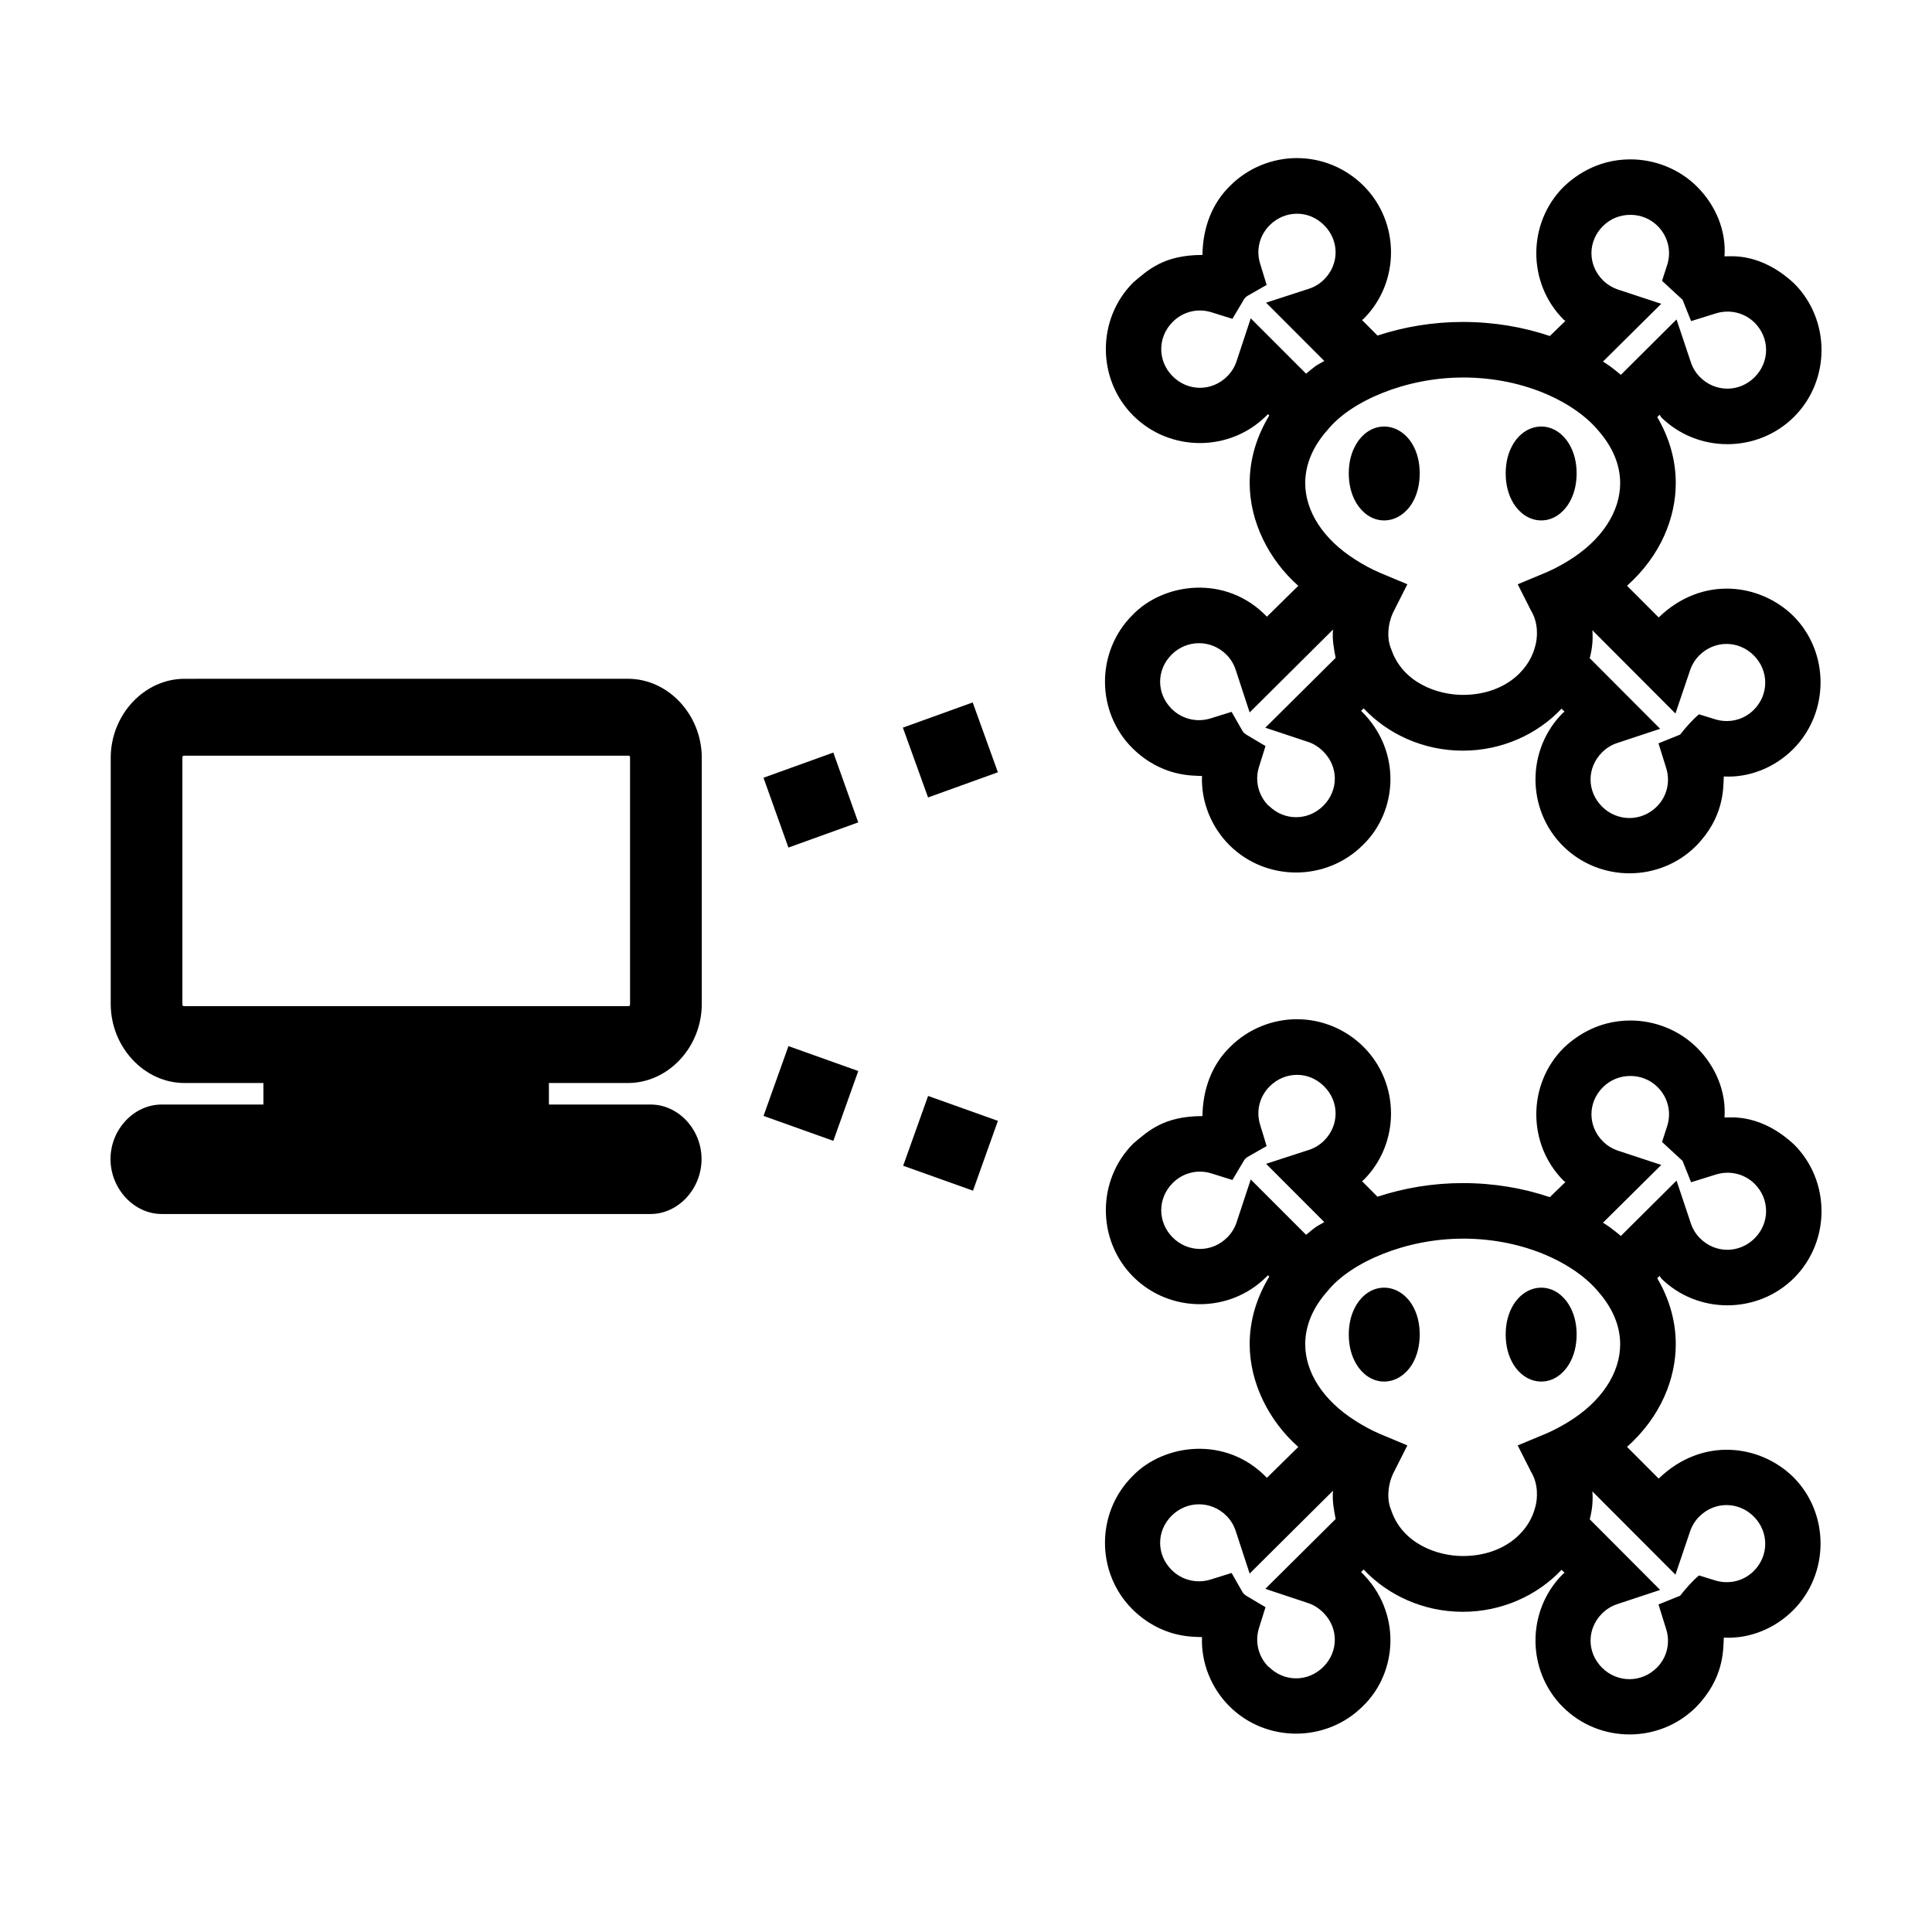 <?xml version="1.0" encoding="UTF-8"?>
<!-- Uploaded to: SVG Repo, www.svgrepo.com, Generator: SVG Repo Mixer Tools -->
<svg fill="#000000" width="800px" height="800px" version="1.1" viewBox="144 144 512 512" xmlns="http://www.w3.org/2000/svg">
 <g>
  <path d="m383.27 336.83 6.676 18.504 18.504-6.676-6.676-18.504zm-36.938 13.281 6.606 18.504 18.504-6.676-6.606-18.504z"/>
  <path d="m346.34 439.73 18.504 6.606 6.606-18.504-18.504-6.602zm37.008 13.207 18.504 6.606 6.606-18.504-18.504-6.602z"/>
  <path d="m192.89 323.89c-10.656 0-19.547 9.527-19.547 20.949v65.223c0 11.422 8.891 20.949 19.547 20.949h20.91v5.703l-26.957-0.004c-7.34 0-13.555 6.594-13.555 14.457 0 7.867 6.215 14.555 13.555 14.555h129.58c7.34 0 13.496-6.688 13.496-14.555s-6.16-14.457-13.496-14.457h-26.957v-5.703h20.965c10.656 0 19.547-9.527 19.547-20.949v-65.223c0-11.422-8.891-20.949-19.547-20.949zm0 20.371h117.54c0.465 0 0.539 0.074 0.539 0.574v65.223c0 0.5-0.07 0.574-0.539 0.574l-117.54 0.004c-0.465 0-0.555-0.074-0.555-0.574v-65.223c0-0.496 0.09-0.574 0.555-0.574z"/>
  <path d="m487.73 185.89c-6.379 0-12.855 2.473-17.703 7.316-4.856 4.707-7.273 11.191-7.367 18.359-10.234 0-14.414 3.969-18.32 7.273-9.703 9.676-9.703 25.652 0 35.328 9.695 9.656 25.578 9.676 35.27 0 0.141-0.152 0.305-0.297 0.441-0.422l0.309 0.383c-3.254 5.379-5.184 11.422-5.184 17.895 0.02 10.164 5 20.246 12.883 27.227l-8.312 8.18c-10.887-11.348-27.492-8.988-35.637-0.422-9.703 9.676-9.703 25.598 0 35.27 7.922 7.797 16.352 7.215 18.434 7.371-0.277 6.875 2.527 13.602 7.258 18.316 9.699 9.68 25.648 9.68 35.348 0 9.211-8.82 10.473-24.945-0.441-35.574l0.672-0.668c6.41 6.852 15.898 11.211 26.266 11.211 10.34 0.004 19.781-4.32 26.188-11.137l0.805 0.824c-0.125 0.113-0.32 0.152-0.441 0.297-9.703 9.676-9.703 25.594 0 35.27 9.699 9.66 25.586 9.668 35.27 0 7.387-7.551 7.211-15 7.356-18.414 6.672 0.375 13.43-2.312 18.336-7.199 9.695-9.672 9.762-25.664 0.078-35.348-8.762-8.605-24.102-10.785-35.672 0.406l-8.387-8.402c8.988-8.02 12.906-18.086 12.918-27.191 0-6.312-1.809-12.23-4.914-17.512l0.633-0.609c0.121 0.113 0.16 0.297 0.289 0.422v0.113c9.695 9.68 25.648 9.68 35.348 0 9.684-9.68 9.699-25.672 0-35.348-8.836-8.211-16.648-7.141-18.445-7.172 0.496-6.785-2.336-13.539-7.246-18.441-4.859-4.848-11.348-7.254-17.703-7.258-9.23 0-15.164 4.887-17.645 7.234-9.703 9.676-9.703 25.598 0 35.27 0.125 0.113 0.316 0.191 0.441 0.297l-4.129 4.012c-7.106-2.398-14.859-3.727-23.078-3.727-8.023 0-15.629 1.32-22.598 3.609l-4.109-4.129c0.125-0.113 0.297-0.152 0.422-0.297 9.695-9.672 9.688-25.586 0-35.27-4.848-4.84-11.246-7.336-17.625-7.336zm0 14.746c2.637 0 5.152 1.031 7.18 3.055 4.047 4.043 4.055 10.316 0 14.363-1.125 1.117-2.469 1.961-3.992 2.457l-11.387 3.703 15.418 15.438c-0.762 0.492-1.633 0.875-2.363 1.402-0.867 0.629-1.637 1.301-2.457 1.977l-14.668-14.672-3.762 11.387c-0.504 1.512-1.363 2.883-2.477 3.992-4.055 4.047-10.375 4.047-14.438 0-4.059-4.051-4.059-10.391 0-14.438 2.695-2.699 6.574-3.684 10.234-2.551l5.586 1.746 2.977-5.012c0.254-0.43 0.59-0.824 1.02-1.074l5.07-2.898-1.727-5.664c-1.121-3.609-0.16-7.465 2.535-10.156 2.031-2.027 4.621-3.055 7.258-3.055zm88.32 0.297c2.656 0 5.242 0.961 7.258 2.977 2.695 2.691 3.68 6.598 2.535 10.234l-1.383 4.281 5.434 5.012c0.758 1.945 0.727 1.789 2.266 5.664l6.527-2.035c3.66-1.152 7.613-0.223 10.309 2.457 4.051 4.039 4.051 10.391 0 14.438-4.059 4.051-10.398 4.051-14.457 0-1.125-1.125-1.957-2.477-2.457-3.992l-3.781-11.309-14.754 14.676c-0.926-0.777-1.883-1.559-2.871-2.273-0.586-0.422-1.254-0.848-1.863-1.25l15.438-15.301-11.406-3.762c-1.523-0.5-2.934-1.363-4.051-2.477-4.059-4.051-4.059-10.312 0-14.359 2.027-2.016 4.621-2.977 7.258-2.977zm-44.41 43.105c17.004 0 30.211 7.051 36.078 14.246 3.652 4.215 5.644 8.891 5.644 13.766-0.012 7.461-4.769 15.137-13.922 20.68-1.832 1.113-3.777 2.168-5.894 3.055l-7.336 3.055 3.551 7.027c1.945 3.18 1.762 7.176 1.055 9.48-1.852 7.019-8.898 12.812-19.18 12.805-6.633 0-16.016-3.203-18.988-12.23-1.242-2.891-0.828-7.023 0.766-10.059l3.551-7.027c-2.418-1.012-4.84-2.019-7.258-3.035-2.352-1.004-4.539-2.223-6.527-3.492-8.711-5.512-13.273-12.98-13.285-20.258 0-5.012 2.074-9.824 5.934-14.129 6.144-7.625 20.715-13.875 35.812-13.875zm-20.832 13c-3.301 0-5.824 2.102-7.258 4.414s-2.113 5.023-2.113 7.988c0 2.961 0.676 5.734 2.113 8.043 1.434 2.312 3.957 4.434 7.258 4.434 3.301 0 5.898-2.125 7.336-4.434 1.434-2.312 2.094-5.082 2.094-8.043 0-2.961-0.656-5.676-2.094-7.988-1.434-2.312-4.035-4.414-7.336-4.414zm41.645 0c-3.301 0-5.879 2.102-7.316 4.414-1.434 2.312-2.113 5.023-2.113 7.988 0 2.961 0.676 5.734 2.113 8.043 1.434 2.312 4.016 4.434 7.316 4.434s5.824-2.125 7.258-4.434c1.434-2.312 2.113-5.082 2.113-8.043 0-2.961-0.676-5.676-2.113-7.988-1.434-2.312-3.957-4.414-7.258-4.414zm-55.18 53.797c-0.281 2.523 0.266 5.363 0.691 7.508l-18.645 18.508 11.387 3.781c1.484 0.488 2.856 1.398 3.992 2.535 4.055 4.043 4.059 10.305 0 14.363-4.059 4.051-10.379 4.051-14.438 0h-0.078c-2.695-2.688-3.676-6.613-2.555-10.234l1.746-5.586-5.012-2.977c-0.426-0.262-0.82-0.57-1.074-1l-2.898-5.086-5.606 1.746c-3.644 1.125-7.598 0.152-10.293-2.551-4.059-4.047-4.059-10.312 0-14.359 4.055-4.039 10.461-4.047 14.516 0 1.121 1.121 1.957 2.477 2.457 3.992l3.707 11.328zm68.727 0.191 22.012 22.059 3.859-11.406c0.504-1.512 1.344-2.879 2.457-3.992 4.059-4.051 10.379-4.051 14.438 0 4.047 4.047 4.055 10.395 0 14.438-2.703 2.699-6.625 3.625-10.293 2.477l-4.223-1.305c-1.742 1.438-3.828 3.852-4.992 5.375l-5.742 2.32 2.035 6.527c1.148 3.629 0.23 7.527-2.477 10.234-4.059 4.051-10.457 4.043-14.516 0-4.059-4.051-4.059-10.312 0-14.363 1.148-1.141 2.504-1.988 3.992-2.473l11.406-3.781-18.664-18.719c0.664-2.453 0.906-4.984 0.699-7.391z"/>
  <path d="m487.73 414.1c-6.379 0-12.855 2.473-17.703 7.316-4.856 4.707-7.273 11.191-7.367 18.359-10.234 0-14.414 3.969-18.32 7.273-9.703 9.676-9.703 25.652 0 35.328 9.695 9.656 25.578 9.676 35.27 0 0.141-0.152 0.305-0.297 0.441-0.422l0.309 0.383c-3.254 5.379-5.184 11.422-5.184 17.895 0.02 10.164 5 20.246 12.883 27.227l-8.312 8.18c-10.887-11.348-27.492-8.988-35.637-0.422-9.703 9.676-9.703 25.594 0 35.27 7.922 7.797 16.352 7.215 18.434 7.371-0.277 6.875 2.527 13.602 7.258 18.316 9.699 9.68 25.648 9.68 35.348 0 9.211-8.82 10.473-24.945-0.441-35.574l0.672-0.668c6.41 6.852 15.898 11.211 26.266 11.211 10.34 0.004 19.781-4.32 26.188-11.137l0.805 0.824c-0.125 0.113-0.32 0.152-0.441 0.297-9.703 9.676-9.703 25.594 0 35.27 9.699 9.66 25.586 9.668 35.27 0 7.387-7.551 7.211-15 7.356-18.414 6.672 0.375 13.43-2.312 18.336-7.199 9.695-9.672 9.762-25.664 0.078-35.348-8.762-8.605-24.102-10.785-35.672 0.406l-8.387-8.402c8.988-8.02 12.906-18.086 12.918-27.191 0-6.312-1.809-12.23-4.914-17.512l0.633-0.609c0.121 0.113 0.16 0.297 0.289 0.422v0.113c9.695 9.68 25.648 9.68 35.348 0 9.684-9.68 9.699-25.672 0-35.348-8.836-8.211-16.648-7.141-18.445-7.172 0.496-6.785-2.336-13.539-7.246-18.441-4.859-4.848-11.348-7.254-17.703-7.258-9.23 0-15.164 4.887-17.645 7.234-9.703 9.676-9.703 25.598 0 35.27 0.125 0.113 0.316 0.191 0.441 0.297l-4.129 4.012c-7.106-2.398-14.859-3.727-23.078-3.727-8.023 0-15.629 1.32-22.598 3.609l-4.109-4.129c0.125-0.113 0.297-0.152 0.422-0.297 9.695-9.672 9.688-25.586 0-35.27-4.848-4.84-11.246-7.336-17.625-7.336zm0 14.746c2.637 0 5.152 1.031 7.18 3.055 4.047 4.043 4.055 10.316 0 14.363-1.125 1.117-2.469 1.961-3.992 2.457l-11.387 3.703 15.418 15.438c-0.762 0.492-1.633 0.875-2.363 1.402-0.867 0.629-1.637 1.301-2.457 1.977l-14.668-14.672-3.762 11.387c-0.504 1.512-1.363 2.883-2.477 3.992-4.055 4.047-10.375 4.047-14.438 0-4.059-4.051-4.059-10.391 0-14.438 2.695-2.699 6.574-3.684 10.234-2.551l5.586 1.746 2.977-5.012c0.254-0.43 0.59-0.824 1.02-1.074l5.07-2.898-1.727-5.664c-1.121-3.609-0.16-7.465 2.535-10.156 2.031-2.027 4.621-3.055 7.258-3.055zm88.32 0.297c2.656 0 5.242 0.961 7.258 2.977 2.695 2.691 3.68 6.598 2.535 10.234l-1.383 4.281 5.434 5.012c0.758 1.945 0.727 1.789 2.266 5.664l6.527-2.035c3.66-1.152 7.613-0.223 10.309 2.457 4.051 4.039 4.051 10.391 0 14.438-4.059 4.051-10.398 4.051-14.457 0-1.125-1.125-1.957-2.477-2.457-3.992l-3.781-11.309-14.754 14.676c-0.926-0.777-1.883-1.562-2.871-2.273-0.586-0.422-1.254-0.848-1.863-1.25l15.438-15.301-11.406-3.762c-1.523-0.5-2.934-1.363-4.051-2.477-4.059-4.051-4.059-10.312 0-14.359 2.027-2.016 4.621-2.977 7.258-2.977zm-44.41 43.105c17.004 0 30.211 7.051 36.078 14.246 3.652 4.215 5.644 8.891 5.644 13.766-0.012 7.461-4.769 15.137-13.922 20.68-1.832 1.109-3.777 2.168-5.894 3.055l-7.336 3.055 3.551 7.027c1.945 3.18 1.762 7.176 1.055 9.48-1.852 7.019-8.898 12.812-19.18 12.805-6.633 0-16.016-3.203-18.988-12.23-1.242-2.891-0.828-7.023 0.766-10.059l3.551-7.027c-2.418-1.012-4.84-2.019-7.258-3.035-2.352-1.004-4.539-2.223-6.527-3.492-8.711-5.512-13.273-12.98-13.285-20.258 0-5.012 2.074-9.824 5.934-14.129 6.144-7.625 20.715-13.875 35.812-13.875zm-20.832 13c-3.301 0-5.824 2.102-7.258 4.414s-2.113 5.023-2.113 7.988c0 2.961 0.676 5.734 2.113 8.043 1.434 2.312 3.957 4.434 7.258 4.434 3.301 0 5.898-2.125 7.336-4.434 1.434-2.312 2.094-5.082 2.094-8.043 0-2.961-0.656-5.676-2.094-7.988-1.434-2.312-4.035-4.414-7.336-4.414zm41.645 0c-3.301 0-5.879 2.102-7.316 4.414-1.434 2.312-2.113 5.023-2.113 7.988 0 2.961 0.676 5.734 2.113 8.043 1.434 2.312 4.016 4.434 7.316 4.434s5.824-2.125 7.258-4.434c1.434-2.312 2.113-5.082 2.113-8.043 0-2.961-0.676-5.676-2.113-7.988-1.434-2.312-3.957-4.414-7.258-4.414zm-55.18 53.797c-0.281 2.523 0.266 5.363 0.691 7.508l-18.645 18.508 11.387 3.781c1.484 0.492 2.856 1.398 3.992 2.535 4.055 4.043 4.059 10.305 0 14.363-4.059 4.051-10.379 4.051-14.438 0h-0.078c-2.695-2.688-3.676-6.613-2.555-10.234l1.746-5.586-5.012-2.977c-0.426-0.262-0.82-0.57-1.074-1l-2.898-5.086-5.606 1.746c-3.644 1.125-7.598 0.152-10.293-2.551-4.059-4.047-4.059-10.312 0-14.363 4.055-4.039 10.461-4.047 14.516 0 1.121 1.121 1.957 2.477 2.457 3.992l3.707 11.328zm68.727 0.191 22.012 22.059 3.859-11.406c0.504-1.512 1.344-2.879 2.457-3.992 4.059-4.051 10.379-4.051 14.438 0 4.047 4.047 4.055 10.395 0 14.438-2.703 2.699-6.625 3.625-10.293 2.477l-4.223-1.305c-1.742 1.438-3.828 3.852-4.992 5.375l-5.742 2.32 2.035 6.527c1.148 3.629 0.23 7.527-2.477 10.234-4.059 4.051-10.457 4.043-14.516 0-4.059-4.051-4.059-10.312 0-14.363 1.148-1.141 2.504-1.988 3.992-2.473l11.406-3.781-18.664-18.719c0.664-2.453 0.906-4.984 0.699-7.391z"/>
 </g>
</svg>